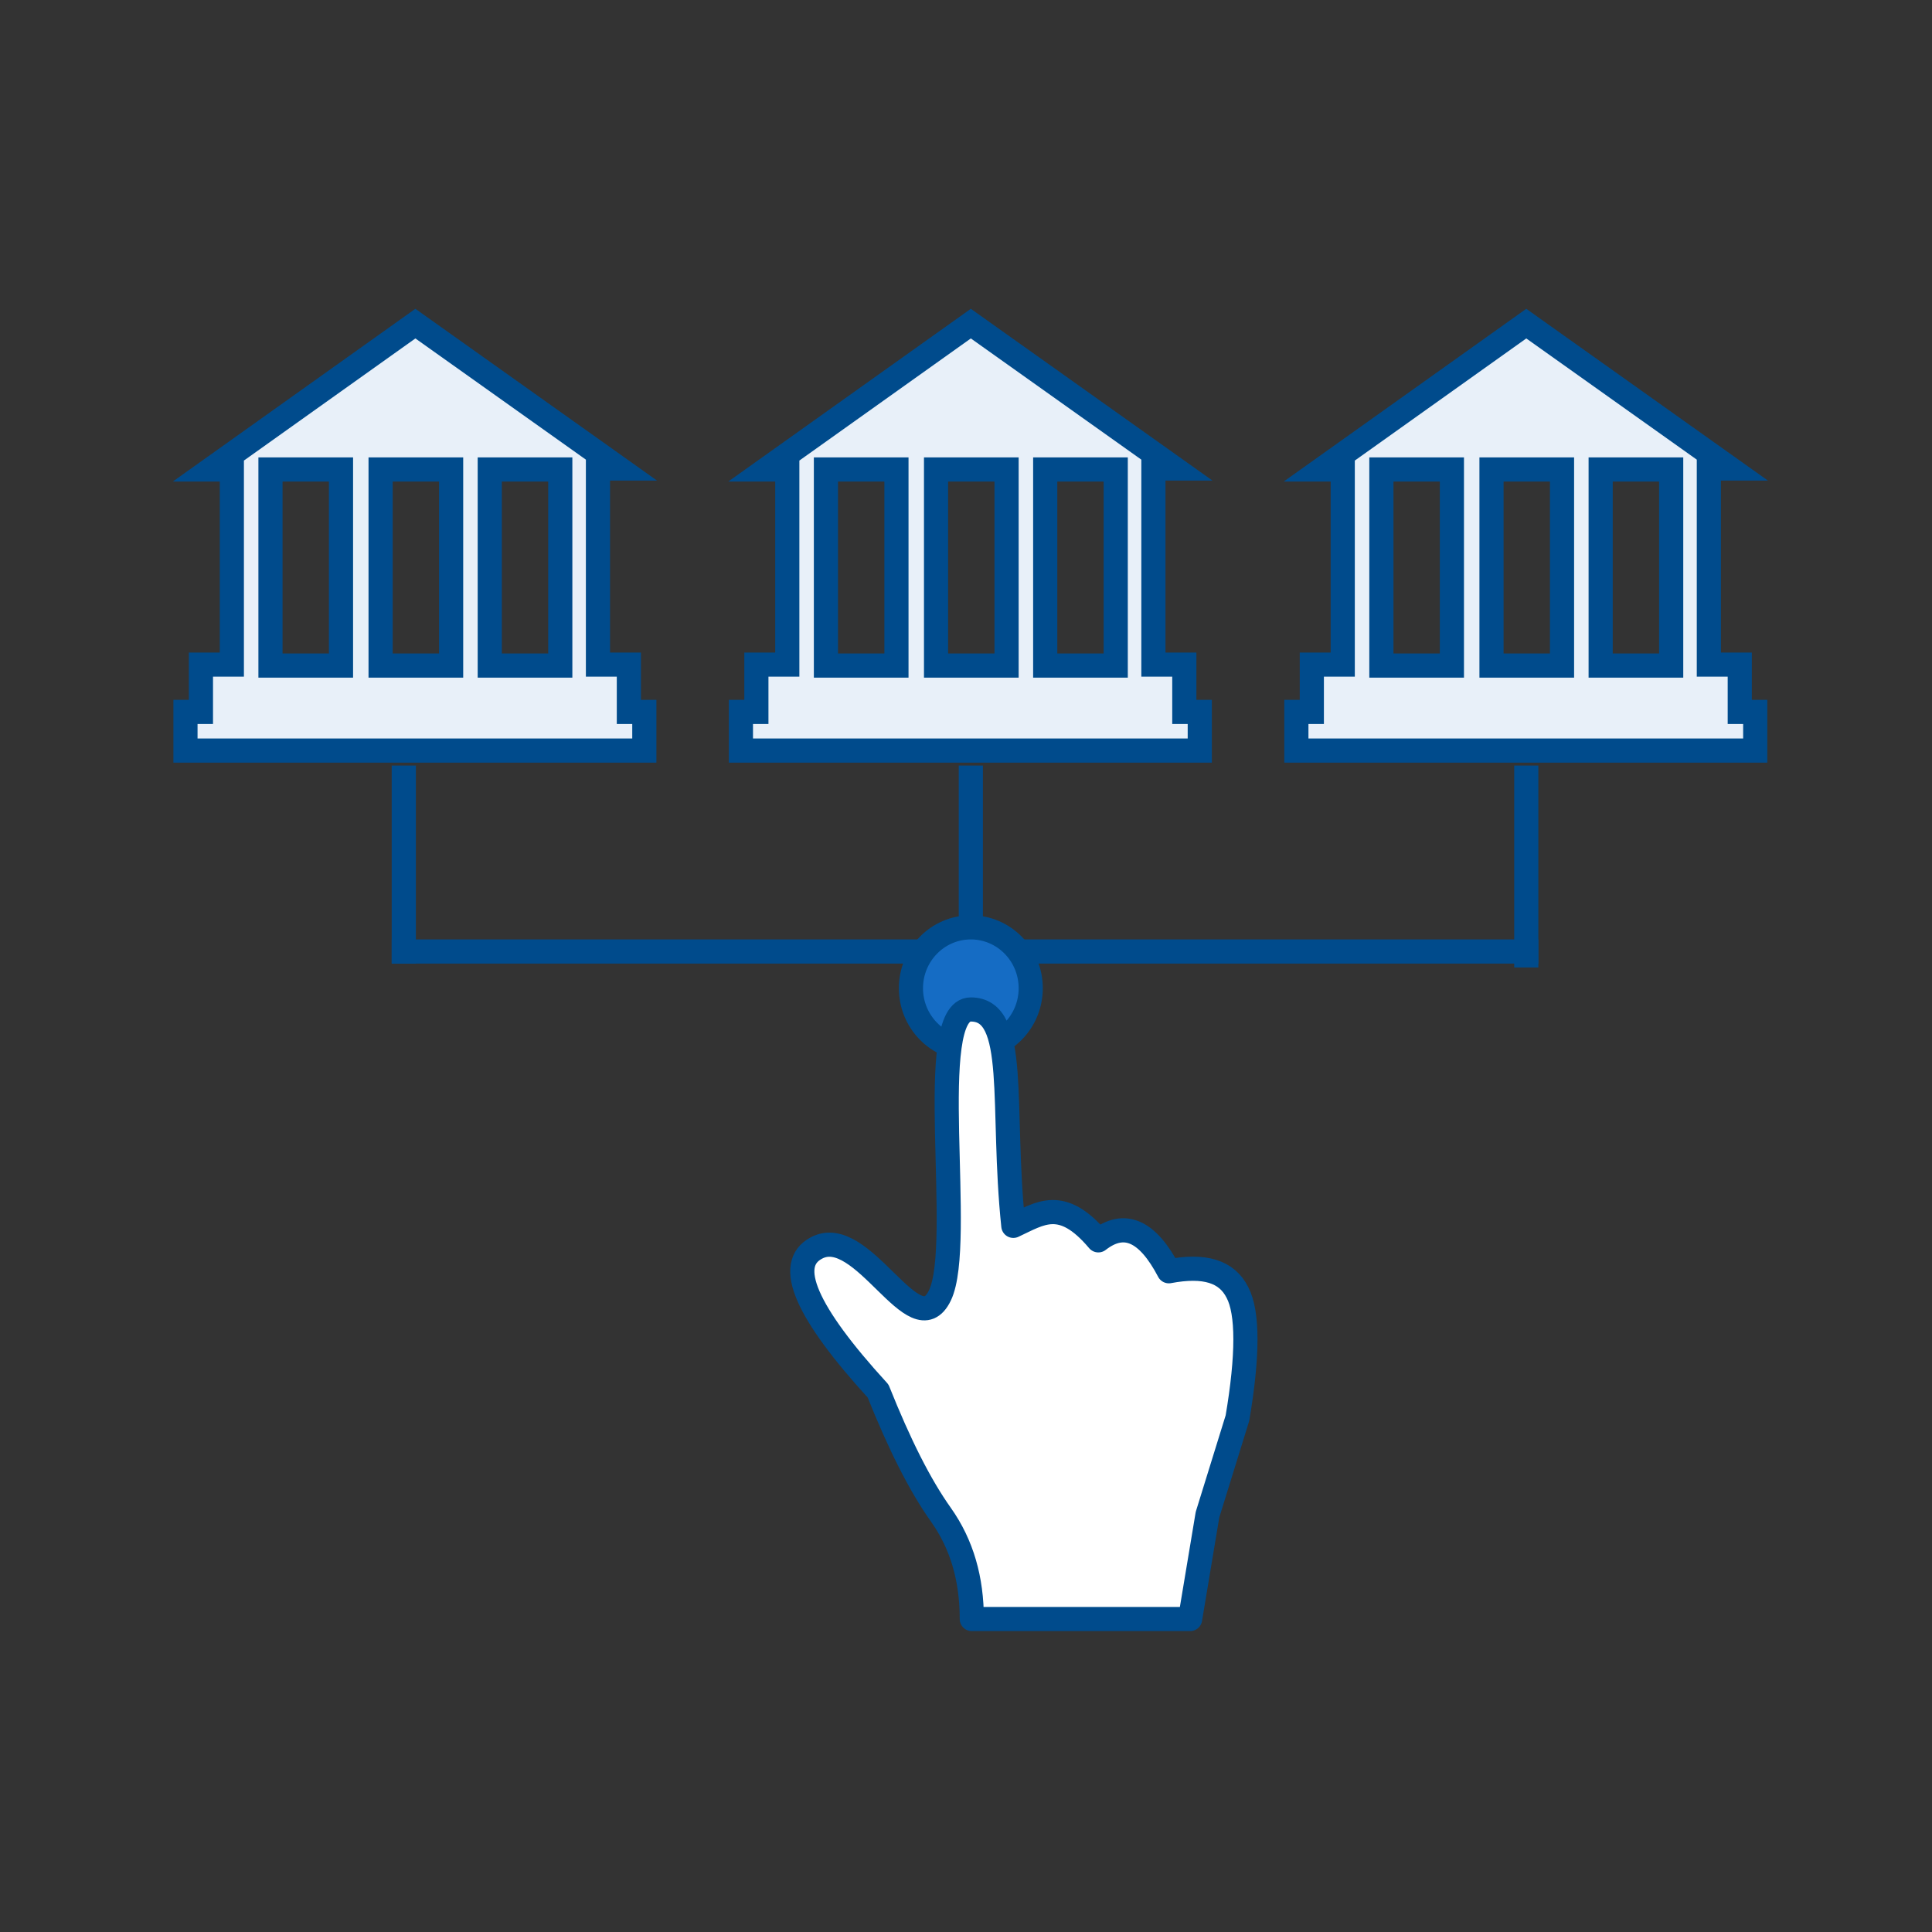 <?xml version="1.0" encoding="utf-8"?>
<!-- Generator: Adobe Illustrator 26.5.0, SVG Export Plug-In . SVG Version: 6.00 Build 0)  -->
<svg version="1.1" id="Ebene_1" xmlns="http://www.w3.org/2000/svg" xmlns:xlink="http://www.w3.org/1999/xlink" x="0px" y="0px"
	 width="200px" height="200px" viewBox="0 0 200 200" style="enable-background:new 0 0 200 200;" xml:space="preserve">
<rect x="0" y="0" width="200" height="200" fill="#333333" stroke="none"/>
<style type="text/css">
	.st0{fill-rule:evenodd;clip-rule:evenodd;fill:#E8F0F9;stroke:#004B8C;stroke-width:2.5;}
	.st1{fill:none;stroke:#004B8C;stroke-width:2.5;stroke-linecap:square;}
	.st2{fill-rule:evenodd;clip-rule:evenodd;fill:#156CC4;stroke:#004B8C;stroke-width:2.5;}
	.st3{fill-rule:evenodd;clip-rule:evenodd;fill:#FFFFFF;stroke:#004B8C;stroke-width:2.5;stroke-linejoin:round;}
</style>
<g id="Page-1">
	<g id="choice-sq">
		<g id="choice" transform="translate(19, 33)">
			<g id="Group">
				<g id="Group-2">
					<path id="Combined-Shape" class="st0" d="M24,0.5l21.1,15h-2.2v20.3h3.2v4.9h1.6v4H0.2v-4h1.6v-4.9H5V15.6H2.8L24,0.5z M9,15.6
						v20.3h7.3V15.6H9z M27.7,15.6h-7.3v20.3h7.3V15.6z M39,15.6h-7.3v20.3H39V15.6z"/>
				</g>
				<g id="Group-2-Copy" transform="translate(57.5, 0)">
					<path id="Combined-Shape_00000075148408268831286960000010935686229132348042_" class="st0" d="M24,0.5l21.1,15h-2.2v20.3h3.2
						v4.9h1.6v4H0.2v-4h1.6v-4.9H5V15.6H2.8L24,0.5z M9,15.6v20.3h7.3V15.6H9z M27.7,15.6h-7.3v20.3h7.3V15.6z M39,15.6h-7.3v20.3
						H39V15.6z"/>
				</g>
				<g id="Group-2-Copy-2" transform="translate(115, 0)">
					<path id="Combined-Shape_00000128474322972321802790000015014269711572441525_" class="st0" d="M24,0.5l21.1,15h-2.2v20.3h3.2
						v4.9h1.6v4H0.2v-4h1.6v-4.9H5V15.6H2.8L24,0.5z M9,15.6v20.3h7.3V15.6H9z M27.7,15.6h-7.3v20.3h7.3V15.6z M39,15.6h-7.3v20.3
						H39V15.6z"/>
				</g>
			</g>
			<line id="Line" class="st1" x1="22.8" y1="47.5" x2="22.8" y2="65.5"/>
			<line id="Line-Copy" class="st1" x1="81.5" y1="47.5" x2="81.5" y2="68.4"/>
			<line id="Line-2" class="st1" x1="22.8" y1="65.5" x2="139" y2="65.5"/>
			<line id="Line-Copy-2" class="st1" x1="139" y1="47.5" x2="139" y2="65.9"/>
			<ellipse id="Oval" class="st2" cx="81.5" cy="69.3" rx="6.2" ry="6.3"/>
			<path id="Path-2" class="st3" d="M81.5,71.5c-4.9,0-0.6,24.2-3.2,29.6s-8-7.5-12.8-4.9c-3.2,1.7-1.1,6.6,6.4,14.8
				c2.2,5.5,4.3,9.7,6.5,12.8s3.2,6.7,3.2,10.8h22.6l1.8-10.8l3.1-10c1.1-6.5,1.1-10.9,0-13c-1.1-2.2-3.4-2.9-7.1-2.2
				c-2.2-4.2-4.6-5.3-7.3-3.2c-3.8-4.5-6-2.8-8.8-1.5C84.6,81.5,86.5,71.5,81.5,71.5z"/>
		</g>
	</g>
</g>
</svg>

